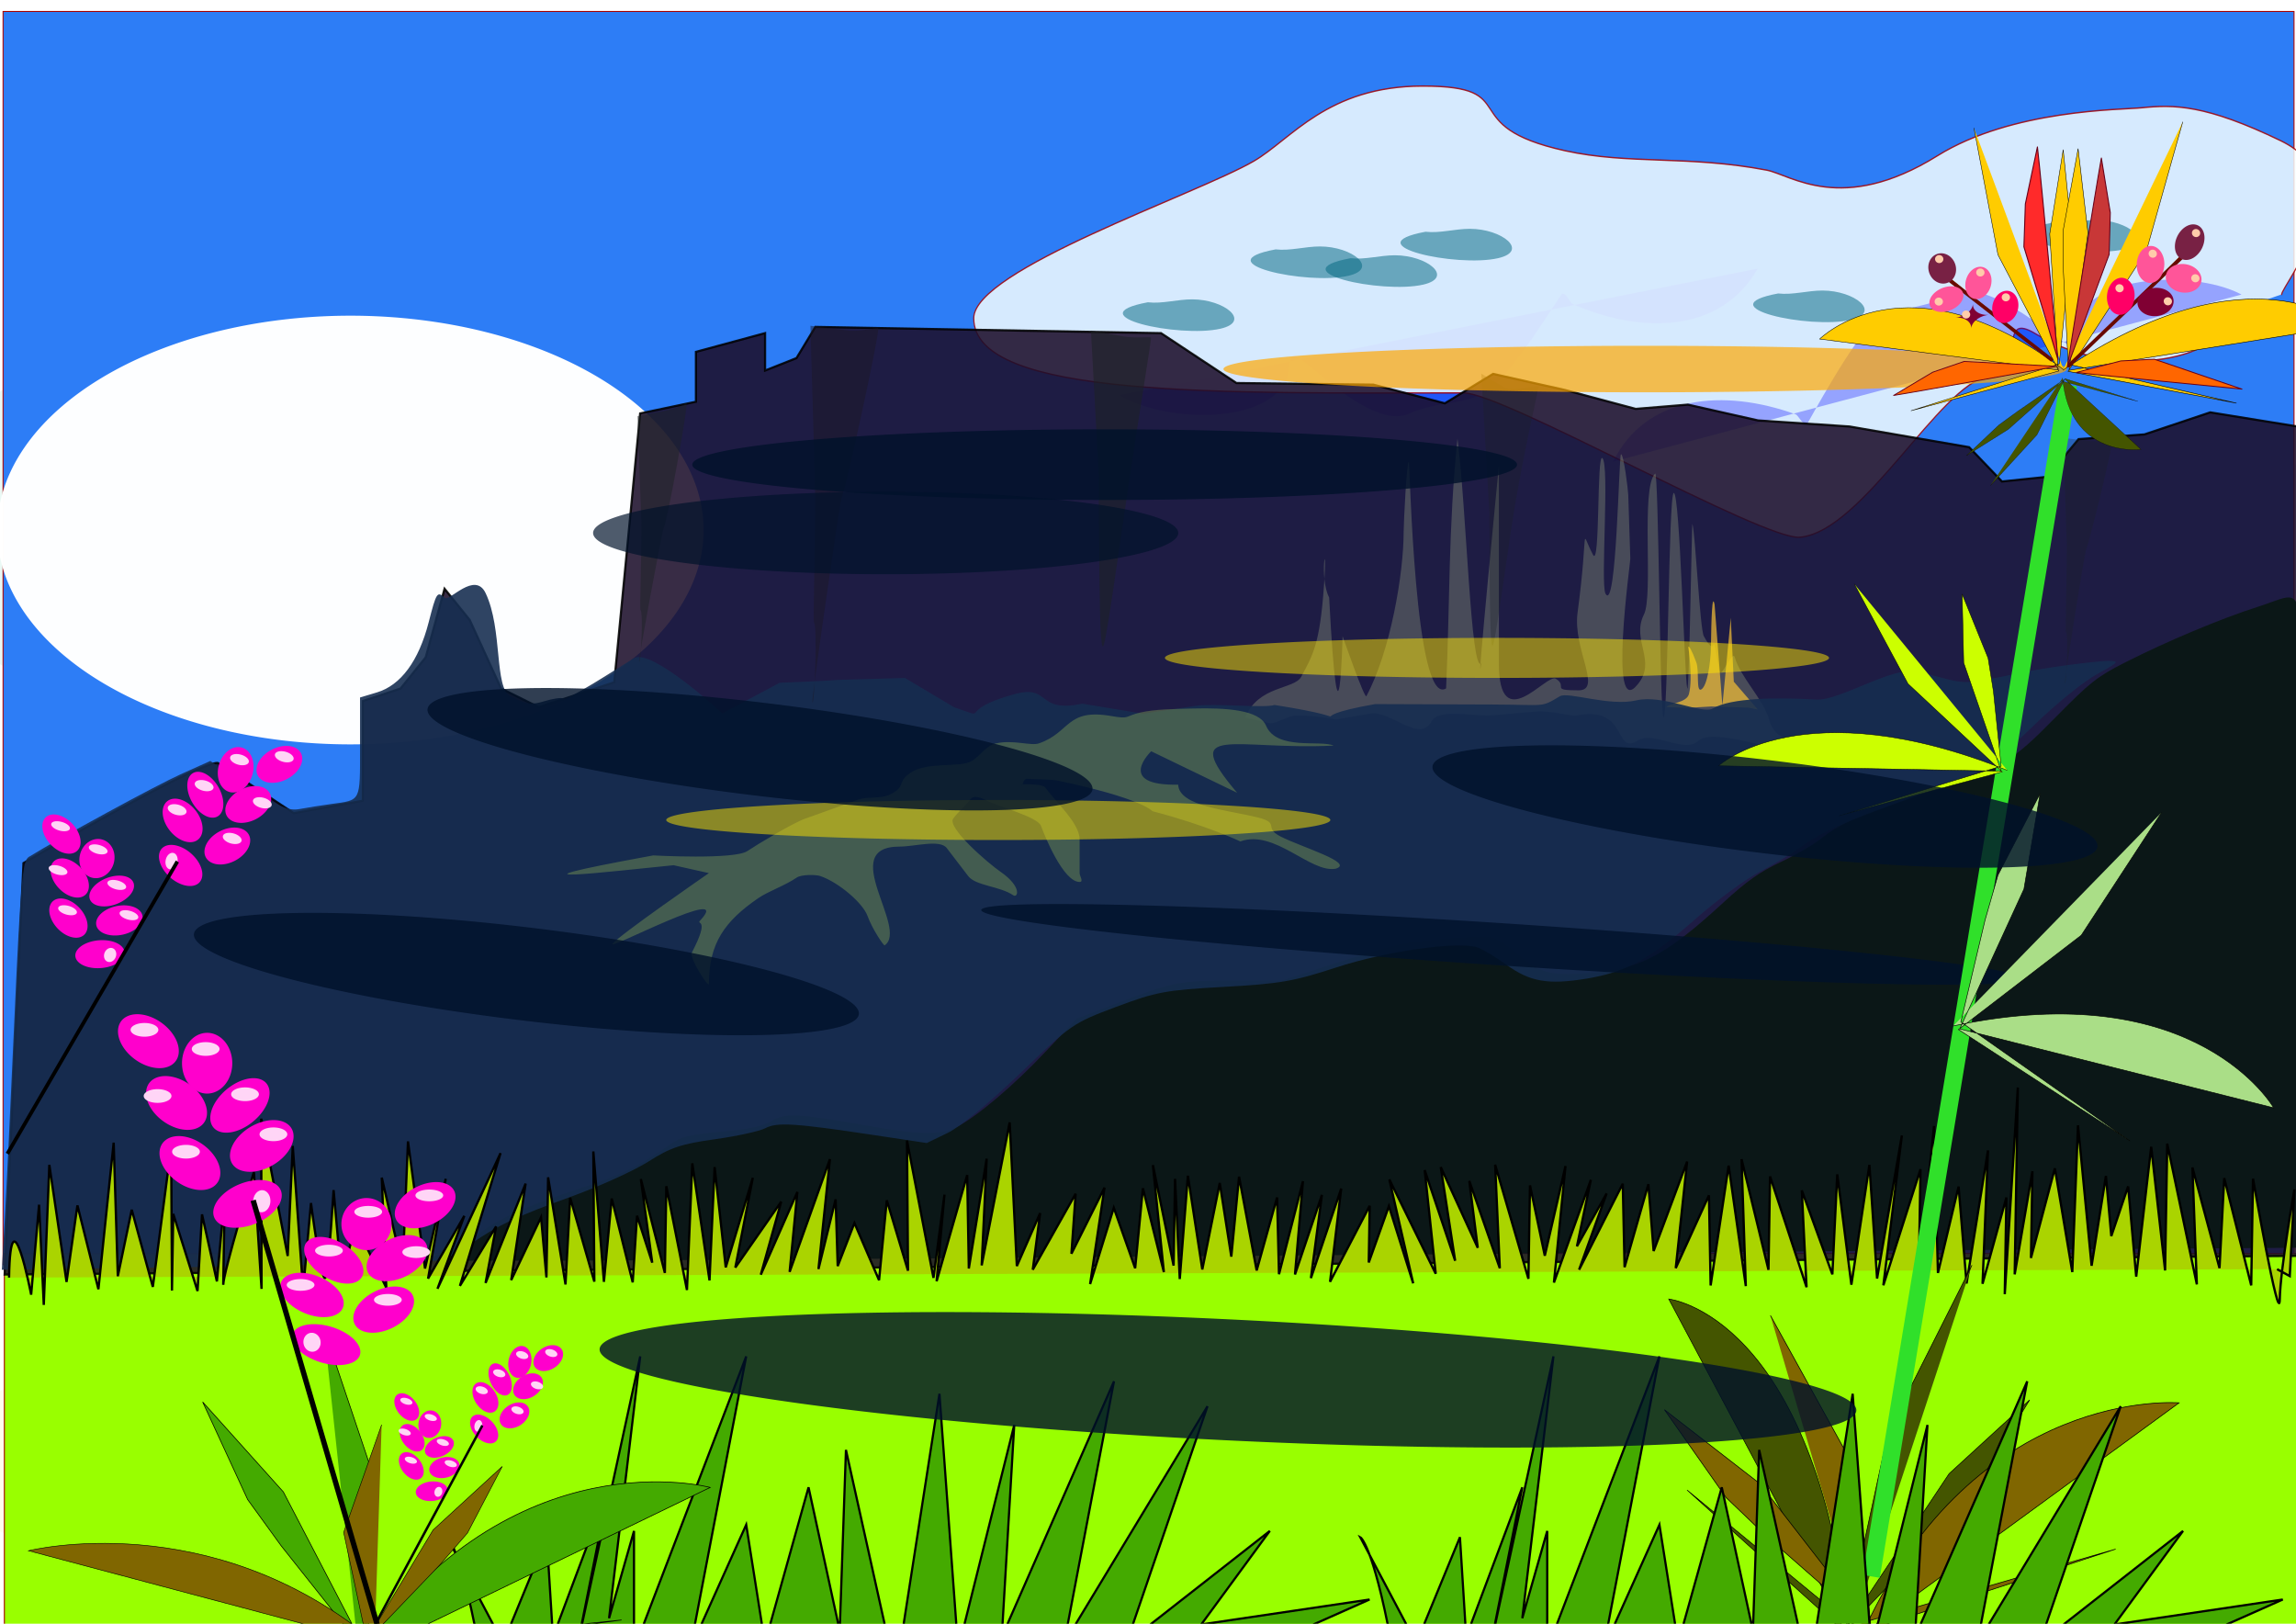 <svg xmlns="http://www.w3.org/2000/svg" xmlns:xlink="http://www.w3.org/1999/xlink" width="297mm" height="210mm" viewBox="0 0 1052.362 744.094"><defs><filter id="k" x="-.313" width="1.626" y="-1.795" height="4.59" color-interpolation-filters="sRGB"><feGaussianBlur stdDeviation="55.556"/></filter><filter id="g" x="-.629" width="2.259" y="-.841" height="2.682" color-interpolation-filters="sRGB"><feGaussianBlur stdDeviation="73.64"/></filter><filter id="e" x="-.194" width="1.387" y="-.728" height="2.456" color-interpolation-filters="sRGB"><feGaussianBlur stdDeviation="25.004"/></filter><filter id="h" x="-1.132" width="3.263" y="-1.848" height="4.697" color-interpolation-filters="sRGB"><feGaussianBlur stdDeviation="16.783"/></filter><filter id="j" x="-.467" width="1.935" y="-2.679" height="6.358" color-interpolation-filters="sRGB"><feGaussianBlur stdDeviation="82.923"/></filter><filter id="i" x="-.598" width="2.196" y="-3.427" height="7.854" color-interpolation-filters="sRGB"><feGaussianBlur stdDeviation="106.068"/></filter><filter id="l" x="-.313" width="1.626" y="-1.794" height="4.589" color-interpolation-filters="sRGB"><feGaussianBlur stdDeviation="55.541"/></filter><filter id="f" x="-.06" width="1.12" y="-.211" height="1.421" color-interpolation-filters="sRGB"><feGaussianBlur stdDeviation="14.373"/></filter><filter id="d" x="-.282" width="1.564" y="-.666" height="2.331" color-interpolation-filters="sRGB"><feGaussianBlur stdDeviation="58.836"/></filter><filter id="o" x="-.617" width="2.234" y="-.785" height="2.571" color-interpolation-filters="sRGB"><feGaussianBlur stdDeviation="10.285"/></filter><filter id="c" x="-.047" width="1.093" y="-.433" height="1.866" color-interpolation-filters="sRGB"><feGaussianBlur stdDeviation="20.628"/></filter><filter id="m" x="-1.009" width="3.017" y="-1.21" height="3.421" color-interpolation-filters="sRGB"><feGaussianBlur stdDeviation="3.602"/></filter><filter id="n" x="-.88" width="2.76" y="-1.056" height="3.112" color-interpolation-filters="sRGB"><feGaussianBlur stdDeviation="3.143"/></filter><radialGradient xlink:href="#a" id="b" cx="527.143" cy="932.362" fx="527.143" fy="932.362" r="579.32" gradientTransform="matrix(1 0 0 .184 0 761.02)" gradientUnits="userSpaceOnUse"/><linearGradient id="a"><stop offset="0" stop-color="#f4f4ed"/><stop offset="1" stop-color="#f4f4ed" stop-opacity="0"/></linearGradient></defs><path d="M1057.143 932.362a530 57.143 0 01-529.815 57.143A530 57.143 0 01-2.857 932.402a530 57.143 0 01529.445-57.183 530 57.143 0 01530.554 57.063" transform="matrix(1.086 0 0 1.694 -29.52 -909.767)" opacity=".43" fill="#fea" filter="url(#c)"/><path d="M935.401 457.382a250.518 106.066 0 01-250.43 106.066 250.518 106.066 0 01-250.605-105.992 250.518 106.066 0 01250.255-106.14 250.518 106.066 0 01250.78 105.918" transform="matrix(.775 0 0 .897 -384.352 -168.35)" opacity=".719" fill="#d7f4ee" filter="url(#d)"/><path d="M1333.342 454.896a250.518 106.066 0 01-250.43 106.066 250.518 106.066 0 01-250.606-105.991 250.518 106.066 0 01250.256-106.14 250.518 106.066 0 01250.78 105.917" transform="matrix(.58 0 0 .627 293.795 -42.697)" opacity=".719" fill="#d7f4ee" filter="url(#d)"/><path fill="#2d7df6" stroke="#a60000" stroke-width=".444" stroke-linecap="square" d="M1.401 5.25h1050.056v574.341H1.401z"/><path fill="#9f0" stroke="#a60000" stroke-width=".469" stroke-linecap="square" d="M2.005 574.425h1054.317v174.317H2.005z"/><path d="M219.163 753.013c-8.571-45.715-14.286-48.572-14.286-48.572l25.715 48.572 20-48.572 2.857 45.714 25.714-68.571-14.286 71.429 28.572-131.429-14.286 120 11.429-40v54.286l51.428-134.286-25.714 134.286 25.714-57.143 8.572 54.286 20-71.429 14.285 65.714 2.858-82.857 22.857 102.857 20-128.571 8.571 117.143 25.714-102.857-5.714 97.142 51.429-117.142-22.857 120 65.714-108.572-37.143 108.572 65.714-51.429-31.428 42.857 77.143-11.428-51.429 22.857z" fill="#4a0" fill-rule="evenodd" stroke="#000"/><path transform="matrix(-.927 -.059 .064 -1.008 1432.673 655.515)" d="M710 486.648c16.068-30.273 54.827-33.153 90-21.429 1.443.481 3.62 5.333 5.714 4.286.409-.204 22.888-39.068 32.857-45.714 11.66-7.773 25.421-6.282 38.572-12.857 18.227-9.114 55.516 24.384 58.571 22.857 3.512-1.756 1.101-7.917 2.857-11.429 10.928-21.856 60.931-21.677 81.429-11.428" opacity=".548" fill="#00f" fill-rule="evenodd" filter="url(#e)"/><path d="M1017.735 456.158c2.577 15.63-45.619 25.255-80.356 7.207-17.01-8.837-3.292 13.02-20.328 15.36-20.499 2.816-53.44 56.34-80.223 58.423-15.618 1.216-126.343-52.42-143.314-52.419-102.542.01-208.565 2.08-208.637-27.106-.043-17.648 94.957-44.988 119.332-57.076 15.934-7.902 31.368-27.234 71.902-27.246 43.883-.014 12.642 14.448 60.616 23.478 27.112 5.103 52.467 1.617 85.904 7.049 10.257 1.666 32.023 16.382 72.713-5.198 31.875-16.906 78.479-16.7 87.113-17.452 13.642-1.187 27.138-1.196 59.123 11.963 36.933 15.194.425 52.705.44 55.8" transform="matrix(1.076 0 0 1.262 -75.412 -431.67)" opacity=".911" fill="#f9ffff" stroke="#a60000" stroke-width=".5" stroke-linecap="square" filter="url(#f)"/><path d="M710 486.648c16.068-30.273 54.827-33.153 90-21.429 1.443.481 3.62 5.333 5.714 4.286.409-.204 22.888-39.068 32.857-45.714 11.66-7.773 25.421-6.282 38.572-12.857 18.227-9.114 55.516 24.384 58.571 22.857 3.512-1.756 1.101-7.917 2.857-11.429 10.928-21.856 60.931-21.677 81.429-11.428" transform="matrix(.929 0 0 1.011 79.807 -280.468)" opacity=".548" fill="#00f" fill-rule="evenodd" filter="url(#e)"/><path d="M272.741 551.327A140.411 105.056 0 01132.38 656.382 140.411 105.056 0 01-8.081 551.4a140.411 105.056 0 01140.264-105.13A140.411 105.056 0 01272.74 551.18" transform="matrix(1.153 0 0 .935 8.035 -272.591)" opacity=".994" fill="#fff" filter="url(#g)"/><path d="M10.766 395.523c89.297-51.428 89.297-45.714 89.297-45.714l34.566 22.857 31.686-5.714v-45.714l17.284-5.714 11.522-14.286 8.642-31.428 11.522 14.285 14.403 31.429 17.283 8.57 34.566-11.428 11.872-123.202 25.576-5.368V161.24l31.686-8.571v17.143l14.402-5.715 8.642-14.285 158.43 2.857 34.567 22.857 62.74.74 32.79 8.571 22.108-13.495 32.994 7.388 32.379 8.651 23.894-1.957 32.18 7.245 41.928 2.778 54.818 9.487 15.06 15.72 20.7-2.128 14.403-17.286 30.203-2.164 30.143-10.101 40.473 6.55 2.88 379.997L2.124 584.092z" opacity=".874" fill="#1c0e2b" fill-rule="evenodd" stroke="#000" stroke-width="1.004"/><path d="M193.85 577.214c.793-.273 5.013-1.487 9.378-2.697 4.981-1.38 10.622-4.426 15.15-8.18 9.057-7.508 21.844-13.354 47.759-21.835 19.046-6.233 26.232-9.746 40.905-19.998 5.262-3.676 7.938-4.343 23.567-5.874 13.543-1.327 18.895-2.473 23.079-4.944 6.367-3.76 11.738-3.486 44.258 2.255 23.872 4.214 32.987 4.35 40.4.607 9.332-4.714 26.65-19.397 41.2-34.932l13.8-14.733 16.907-6.48c27.453-10.52 30.022-11.037 54.945-11.037h22.362l23.91-7.777c13.15-4.278 28.13-8.432 33.288-9.232 13.971-2.166 35.262-3.502 39.404-2.473 2.002.498 7.047 3.784 11.21 7.302 10.074 8.514 14.833 9.89 30.806 8.909 24.701-1.517 36.653-7.602 63.596-32.374 10.816-9.945 16.655-14.075 26.42-18.687 6.894-3.256 15.132-8.024 18.306-10.595 8.88-7.19 20.806-12.496 48.338-21.501 36.103-11.81 38.739-13.331 59.395-34.294 15.832-16.067 18.973-18.547 31.656-24.998 19.11-9.718 44.35-20.3 61.073-25.603 22.097-7.008 19.582-14.748 19.583 60.252 0 35.553.43 102.634.956 149.067l.954 84.424-142.721 1.004c-78.497.552-251.48 1.927-384.409 3.056-233.366 1.981-338.497 2.41-335.476 1.368z" fill="#0b1717"/><path d="M570.779 328.775c5.905-14.668 22.484-12.768 25.616-18.624 5.307-9.921 8.541-14.799 10.436-41.68 1.837-26.05-2.453-3.7 2.372 5.32 4.521 84.727 6.167 17.737 6.167 17.737s10.091 29.024 10.91 27.492c11.04-20.637 17.078-56.123 17.078-75.38 0-3.699 1.402-32.833 2.372-31.925.497.464 2.622 112.766 17.078 103.757 1.767-38.015.972-73.754 5.218-114.4 4.138 31.763 6.091 108.058 10.91 102.872-2.79 20.636 8.065-90.456 8.065-90.456v90.456c0 34.137 21.885 4.474 26.09 7.094 5.825 3.63-2.941 5.321 10.437 5.321 11.045 0-2.673-19.034-.474-35.473 5.394-40.34.918-38.189 7.115-26.604 3.297 6.162 1.634-46.805 4.27-44.341 3.397 3.175-.933 57.674 1.423 62.077 5.103 9.54 6.12-63.85 7.115-63.85 1.265 0 3.245 16.262 3.321 18.622l.949 29.266c.053 1.632-10.165 74.45 3.32 57.643 9.04-10.754-2.93-20.146 2.847-31.926 4.635-8.665-1.56-58.403 5.218-64.738 1.622-1.516 2.131 110.185 3.795 111.74 2.21 2.065 2.274-102.871 4.744-102.871 2.863 0 4.886 84.78 6.167 89.568.91 3.407 2.091-76.427 2.371-75.38 1.388 5.19 3.47 48.169 5.219 51.436 6.73 12.582 2.965-7.313 7.115 15.963.746 4.182 6.062-10.15 7.116-6.208 2.334 8.728 13.273 19.477 15.654 28.379 5.854 21.885 39.9-3.745 33.207 21.283-.793 2.963-56.844-19.586-65.464-11.528-6.682 6.245-20.29-4.798-27.989 0-11.023 6.869-3.927-16.258-27.988-11.53-2.608.513-11.454-2.361-18.463-1.831-9.492.717-18.454 1.832-22.808 1.832-7.988 0-22.125-2.979-25.142 2.66-5.5 10.284-18.802-5.108-27.988-3.547l-15.654 2.66c-8.561-1.481-12.483-1.671-18.027-1.773-4.123-.076-8.786 3.547-12.333 3.547" opacity=".276" fill="#b7c893" fill-rule="evenodd"/><path d="M763.817 324.085c.935-1.824 9.257-1.867 10.315-6.068 1.852-7.355-.299-21.448-.299-21.448.174-1.027 1.574 1.34 3.65 6.948 1.49 4.03-.26 14.124 2.397 12.363 2.598-1.723 4.197-11.888 4.315-19.541.2-13.088.553-24.984 1.677-19.286l3.58 46.282 3.84-40.216 1.384 29.272 10.98 12.753-4.23-.859-17.098-.523-10.016.585z" opacity=".698" fill="#f8c134" fill-rule="evenodd"/><path d="M946.513 486.677c4.62 1.157 9.38-2.02 14.142-2.02 10.324 0 19.053 15.222 9.091 20.203-13.204 6.602-46.34-8.94-23.233-18.183z" transform="matrix(1.435 0 0 .665 -704.862 -217.437)" opacity=".715" fill="#006680" fill-rule="evenodd" filter="url(#h)"/><path d="M504.563 290.28c-.528-6.993-.96-39.739-.96-72.768l-3.572-66.017 14.716 2.645c5.516.992 12.368.038 12.77.596.401.559-5.49 34.915-11.346 75.133-10.42 71.569-10.668 72.854-11.608 60.41z" opacity=".541" fill="#1c2224"/><path d="M2.12 560.056c.705-12.02 2.735-54.13 4.51-93.577 2.78-61.791 3.683-72 6.513-73.74 14.863-9.14 58.557-32.921 69.578-37.869l13.666-6.136 17.41 11.586c14.658 9.755 18.404 11.399 23.708 10.406 3.465-.649 9.937-1.674 14.382-2.28 13.659-1.86 13.132-.822 13.132-25.832v-22.977l7.721-2.314c10.96-3.284 19.166-14.388 23.734-32.12 3.573-13.87 3.917-14.39 7.433-11.208 2.028 1.835 13.766-12.48 18.676-2.181 7.874 16.513 3.877 43.485 11.402 47.324 7.219 3.683 9.62 4.02 15.574 2.193 3.872-1.188 7.704-1.75 8.516-1.248 1.937 1.197 24.377-13.454 32.441-18.42 8.044-4.953 40.57 25.278 40.57 25.278l26.27-14.053s21.766-.818 26.493-1.313l30.942-.877 22.525 13.411c18.102 6.166-.68 1.795 27.718-6.015 16.728-4.6 9.733 8.9 30.993 4.378l27.963 4.606 24.18-3.63c8.112-1.219 31.935 1.159 35.992-.384 47.287 7.432 5.702 6.678 46.119-.399l53.614.186c25.256.088 21.977 1.59 31.097-3.791 3.708-2.188 22.776 4.78 34.965 1.905 12.19-2.875 30.214 6.569 35.116 3.702 8.388-4.906 29.241-5.145 47.477-4.068 10.655.628 35.514-15.713 46.6-12.857 24.88 6.411 17.59 6.425 49.544.104 13.89-2.748 34.042-4.983 37.376-4.967 5.646.027 5.305.445-4.984 6.116-6.075 3.348-18.803 13.643-28.284 22.878-9.482 9.234-19.513 18.246-22.29 20.027-2.779 1.78-18.234 7.942-34.346 13.693-31.041 11.08-41.71 15.867-51.518 23.117-3.333 2.464-11.516 7.353-18.183 10.864-6.667 3.511-19.746 13.106-29.065 21.322-21.13 18.628-31.941 24.573-50.152 27.58-17.676 2.92-25.967 1.483-36.82-6.379-4.636-3.357-10.435-6.868-12.887-7.8-8.423-3.202-41.965 1.48-65.183 9.1-19.272 6.325-25.774 7.447-51.36 8.864-26.813 1.484-31.005 2.263-49.497 9.195-19.747 7.403-20.735 8.087-43.765 30.276-13.84 13.336-27.561 24.639-33.256 27.396l-9.695 4.693-24.322-3.663c-36.082-5.434-44.366-5.96-49.612-3.152-2.561 1.37-12.99 3.656-23.174 5.078-15.432 2.156-20.473 3.838-30.26 10.099-6.46 4.132-22.3 11.35-35.2 16.042-25.833 9.395-33.47 12.973-46.033 21.566-4.638 3.172-10.548 6.554-13.132 7.514-2.584.96-49.14 2.39-103.457 3.177l-98.759 1.43z" opacity=".946" fill="#162d50" fill-opacity=".941"/><path d="M373.126 285.432c-.524-.615.476-28.477.476-61.914l-2.143-74.225 17.25 2.166c5.943.747 13.333-1.595 13.786-1.064 1.025 1.205-14.871 73.815-16.758 77.756-.756 1.579-13.852 92.165-13.387 93.586.882 2.703 2.4-34.397.776-36.305z" opacity=".476" fill="#1c1824"/><path d="M293.574 279.531c-.44-.401.4-18.576.4-40.389l-1.8-48.42 14.492-2.873c4.942-.98 7.602-3.184 7.982-2.837.861.786-8.894 54.582-10.478 57.152-.636 1.03-11.638 60.124-11.248 61.051.741 1.763 2.016-22.439.652-23.684z" opacity=".476" fill="#1c2224"/><path d="M683.354 291.323c-.414-5.487-.753-31.181-.753-57.1l-3.652-62.973 9.97 6.039c4.044 2.449 15.953-.752 16.268-.314.314.438-8.146 35.388-12.735 66.946-8.167 56.158-8.36 57.166-9.098 47.402zM946.952 289.531c-.38-.401.345-18.576.345-40.389l-1.552-48.42 12.493 1.413c4.304.487 9.656-1.041 9.984-.694.743.786-10.77 48.153-12.136 50.723-.548 1.03-10.032 60.124-9.696 61.051.64 1.763 1.738-22.439.562-23.684z" opacity=".276" fill="#1c2224"/><path d="M509.574 328.173c-21.036-3.7-18.818 7.485-33.393 12.497-3.695 1.272-11.792-1.8-19.642 0-5.462 1.253-7.732 7.05-12.768 8.783-5.826 2.003-19.445-.137-26.518 4.729-6.55 4.505-1.515 6.324-9.821 10.133-3.899 1.788-9.85.686-13.75 2.027-8.56 2.944-16.226 5.918-24.554 8.782-5.594 1.924-22.82 12.32-26.517 14.862-5.961 4.1-43.214 2.027-43.214 2.027-79.3 14.511-19.026 7.284 9.325 4.49l16.21 3.617s-41.416 28.602-44.196 32.427c-2.357 3.243 55.982-27.698 40.268-10.81-2.322 2.496 4.91-2.026-3.929 14.863-1.22 2.33 7.857 16.664 7.857 14.187 0-18.479 7.23-28.618 22.59-39.183 4.503-3.098 12.363-5.802 17.678-9.457 2.034-1.4 8.626-1.425 10.803-.676 8.518 2.93 19.481 12.39 21.607 18.24 2.233 6.142 7.462 13.784 7.857 13.511 11.201-7.704-22.098-45.262 6.875-45.262 6.99 0 18.461-3.436 21.607.675l9.822 12.836c3.443 4.5 14.548 4.602 20.625 8.782 2.128 1.464 4.258-3.826-5.893-10.809-5.548-3.816-24.603-20.199-21.607-24.32 2.222-3.057 5.747-5.88 7.857-8.782 1.565-2.154 5.057-.769 7.857.675 5.381 2.776 23.042 7.327 24.553 11.485 1.732 4.763 10.23 25.671 17.679 25.671 1.964 0 0-2.702 0-4.053v-15.538c0-7.288-10.847-16.95-15.714-23.645-1.637-2.252-14.464-1.35-10.804-1.35 1.021 0-.032-1.33 1.965-2.703.086-.06 12.523.465 13.75.675 39.55 8.259 44.196 14.187 44.196 14.187 25.021 6.511 40.267 13.85 40.267 13.85 15.72-5.717 32.155 14.617 43.705 12.497 8.89-2.655-15.416-9.76-25.28-14.762-8.049-4.08.083-6.083-10.352-8.7-13.93-3.495-36.117-5.039-36.555-15.045-29.106.588-12.365-15.309-12.365-15.309l39.374 19.025c-27.04-31.989-1.204-19.418 44.196-21.618-5.838-2.706-26.042 2.359-30.937-9.12-3.137-7.356-18.46-8.24-33.398-7.876-8.761.213-17.559.306-24.057 1.796-7.503 1.72-4.699 3.16-13.259 1.689z" opacity=".408" fill="#84a654" fill-rule="evenodd"/><path transform="matrix(.715 0 0 .247 468.568 275.151)" d="M517.143 106.648A212.857 37.143 0 01304.36 143.79a212.857 37.143 0 01-212.931-37.117 212.857 37.143 0 01212.634-37.169 212.857 37.143 0 01213.08 37.091" opacity=".707" fill="#ffe500" filter="url(#i)"/><path transform="matrix(.908 0 0 .287 477.75 138.512)" d="M517.143 106.648A212.857 37.143 0 01304.36 143.79a212.857 37.143 0 01-212.931-37.117 212.857 37.143 0 01212.634-37.169 212.857 37.143 0 01213.08 37.091" opacity=".831" fill="#ffa700" filter="url(#j)"/><path transform="matrix(1.435 0 0 .665 -832.142 -185.112)" d="M946.513 486.677c4.62 1.157 9.38-2.02 14.142-2.02 10.324 0 19.053 15.222 9.091 20.203-13.204 6.602-46.34-8.94-23.233-18.183z" opacity=".715" fill="#006680" fill-rule="evenodd" filter="url(#h)"/><path d="M946.513 486.677c4.62 1.157 9.38-2.02 14.142-2.02 10.324 0 19.053 15.222 9.091 20.203-13.204 6.602-46.34-8.94-23.233-18.183z" transform="matrix(1.435 0 0 .665 -773.553 -209.356)" opacity=".715" fill="#006680" fill-rule="evenodd" filter="url(#h)"/><path transform="matrix(1.435 0 0 .665 -417.979 -221.478)" d="M946.513 486.677c4.62 1.157 9.38-2.02 14.142-2.02 10.324 0 19.053 15.222 9.091 20.203-13.204 6.602-46.34-8.94-23.233-18.183z" opacity=".715" fill="#006680" fill-rule="evenodd" filter="url(#h)"/><path transform="matrix(1.435 0 0 .665 -739.207 -205.315)" d="M946.513 486.677c4.62 1.157 9.38-2.02 14.142-2.02 10.324 0 19.053 15.222 9.091 20.203-13.204 6.602-46.34-8.94-23.233-18.183z" opacity=".715" fill="#006680" fill-rule="evenodd" filter="url(#h)"/><path d="M946.513 486.677c4.62 1.157 9.38-2.02 14.142-2.02 10.324 0 19.053 15.222 9.091 20.203-13.204 6.602-46.34-8.94-23.233-18.183z" transform="matrix(1.435 0 0 .665 -543.238 -189.153)" opacity=".715" fill="#006680" fill-rule="evenodd" filter="url(#h)"/><path d="M517.143 106.648A212.857 37.143 0 01304.36 143.79a212.857 37.143 0 01-212.931-37.117 212.857 37.143 0 01212.634-37.169 212.857 37.143 0 01213.08 37.091" transform="matrix(.888 0 0 .436 236.113 166.436)" opacity=".901" fill="#00112b" filter="url(#k)"/><path transform="matrix(.63 0 0 .509 214.248 189.968)" d="M517.143 106.648A212.857 37.143 0 01304.36 143.79a212.857 37.143 0 01-212.931-37.117 212.857 37.143 0 01212.634-37.169 212.857 37.143 0 01213.08 37.091" opacity=".831" fill="#00112b" filter="url(#l)"/><path transform="matrix(1.122 .074 -.017 .26 348.988 382.53)" d="M517.143 106.648A212.857 37.143 0 01304.36 143.79a212.857 37.143 0 01-212.931-37.117 212.857 37.143 0 01212.634-37.169 212.857 37.143 0 01213.08 37.091" opacity=".901" fill="#00112b" filter="url(#k)"/><path d="M4.147 585.474c.696-41.281 10.13 7.833 10.13 7.833l3.628-41.227 2.158 45.922 2.549-64.189 7.89 53.674 4.991-35.084 9.615 38.411 6.997-67.165 1.9 61.211 6.378-30.471 9.667 35.354 8.411-64.08.357 65.77.593-35.165 11.132 35.38 2.06-35.138 6.811 30.713 3.602-39.698-.696 41.281c.103-6.116 14.068-51.742 14.068-51.742l3.494 53.594-.15-78.003 12.133 62.929 2.317-50.428 4.754 65.852 3.602-39.699s5.192 39.86 6.76 33.771c1.57-6.088 3.602-39.698 3.602-39.698l3.7 41.362 6.302-25.884 14.166 29.319-2.08-50.51 9.564 41.47 2.445-58.072 7.814 58.26 9.49-41.12-8.102 45.735 16.613-28.754-12.293 33.421 28.905-62.175-18.62 60.835 16.587-27.225-4.836 25.91 18.362-45.544-6.61 44.231 13.68-28.807 2.467 27.574.774-45.868 7.969 49.088 2.136-39.726 11.08 38.439-.46-59.656 4.857 59.737 3.577-38.17L290 587.664l1.982-30.552 6.967 21.54-5.218-38.332 11.003 43.026.671-39.752 9.46 47.585 2.446-58.073 7.89 53.675 2.344-51.957 5.088 45.975 12.422-41.066-8.025 41.147 21.035-30.202-9.361 33.475 16.767-37.927-3.55 36.64 18.465-51.66-5.249 50.374 7.87-31.973.95 30.605 7.664-19.741 11.286 26.207 3.55-36.64 9.719 32.295-.46-59.655 12.133 62.929 5.042-38.143-3.602 39.698 14.017-48.683.743 42.837 8.18-50.32-2.292 48.898 12.835-65.529 3.288 65.825 10.672-24.274-3.37 25.938 19.647-34.816-1.93 27.494 15.173-30.31-6.611 44.232 10.853-34.977 9.795 27.71 3.55-36.642 9.615 38.412-5.037-49.033 9.486 46.056.67-39.752 2.158 45.922 3.73-47.344 6.607 42.945 7.999-39.618 5.295 33.745 3.55-36.641 8.072 42.972 9.361-33.476.873 35.193 10.982-42.622-3.654 42.757 12.344-36.48-5.042 38.143 13.888-41.04-5.12 42.73 18.182-34.842-.439 25.992 9.233-25.83 11.132 35.38-10.926-47.612 21.263 43.214-5.063-47.505 13.96 41.55-6.606-42.944 16.969 37.017-3.881-30.66 13.985 40.022-2.131-47.45 15.245 52.279.722-42.81 6.787 32.242 9.49-41.12-5.3 53.432 16.922-47.1-6.378 30.47 13.603-24.22-12.611 34.944 20.017-39.397.82 38.25 10.905-38.035 2.416 30.633 15.353-41.012-5.223 48.845 15.224-33.367.77 41.308 8.256-54.907 7.866 55.203-1.951-58.154 12.34 50.697.722-42.81 16.736 50.778-2.183-44.393 14.012 38.493 2.24-45.842 6.476 50.59 8.257-54.907 3.52 52.064 11.369-65.556-8.49 68.668 17.026-53.217-.826 48.926 7.024-68.694 1.796 67.327 9.465-39.591 3.649 44.42 9.825-60.996-2.497 61.13 10.93-39.564-.748 44.34 5.996-94.714-1.444 85.62 8.128-47.262-.67 39.752 10.955-41.093 7.994 47.559 2.601-67.246 6.245 64.35 6.559-41.174 2.467 27.575 7.715-22.8 3.7 41.362 6.87-59.52 6.373 56.704.98-58.1 13.574 64.485-2.029-53.566 12.417 46.11 2.162-41.254 12.366 49.168.825-48.926s12.03 69.044 12.263 55.284c.232-13.76 6.714-50.348 6.714-50.348l-2.137 39.726-5.811-3.166" fill="#aad400" fill-rule="evenodd" stroke="#000" stroke-width="1.048"/><path d="M517.143 106.648A212.857 37.143 0 01304.36 143.79a212.857 37.143 0 01-212.931-37.117 212.857 37.143 0 01212.634-37.169 212.857 37.143 0 01213.08 37.091" transform="matrix(.715 0 0 .247 239.997 349.437)" opacity=".707" fill="#ffe500" filter="url(#i)"/><path d="M847.787 749.921c-16.04-147.564-82.929-154.62-82.929-154.62l80.722 151.76 47.8-71.732 36.885-33.783-27.16 44.42-16.563 18.835-38.27 39.853-75.015-61.812 72.242 65.097 20.017-92.002 38.323-76.148" fill="#450" fill-rule="evenodd" stroke="#000" stroke-width=".298"/><path d="M857.643 722.403l90.344-545.95" fill="#112b00" fill-rule="evenodd" stroke="#30e02a" stroke-width="8"/><path d="M945.38 173.21c3.201 36.939 35.926 32.751 35.926 32.751l-34.93-32.205-25.83 22.961-19.247 12.108 14.794-13.999 8.76-6.39 20.12-13.812 34.985 9.324-33.513-10.428-12.792 25.732-21.304 23.257" fill="#450" fill-rule="evenodd" stroke="#000" stroke-width=".105"/><path d="M945.801 169.377c-71.573-54.21-111.769-14.018-111.769-14.018l109.328 14.195-3.873-62.326 6.171-38.654 3.755 37.016-1.215 18.961-4.363 42.206-67.965 21.485 67.817-18.252-27.93-53.221-11.016-58.127" fill="#fc0" fill-rule="evenodd" stroke="#000" stroke-width=".214"/><path d="M1406.88 635.375l81.317-194.112-4.395 2.11" fill="#803300" fill-rule="evenodd" stroke="#680a00" stroke-width="4.987" stroke-linecap="round" transform="matrix(-.284 .162 .143 .272 1248.957 -235.9)"/><path d="M900.798 130.292a5.848 7.53 16.852 005.666 6.74 5.848 7.53 16.852 006.33-8.006 5.848 7.53 16.852 00-5.662-6.746 5.848 7.53 16.852 00-6.334 8.001" fill="#f59"/><path d="M884.735 126.134a7.022 6.27 70.42 008.718 3.082 7.022 6.27 70.42 002.21-9.317 7.022 6.27 70.42 00-8.716-3.09 7.022 6.27 70.42 00-2.216 9.316" fill="#782144"/><path d="M891.054 131.723a8.137 5.412-22.455 018.796 2.93 8.137 5.412-22.455 01-6.647 7.794 8.137 5.412-22.455 01-8.8-2.924 8.137 5.412-22.455 016.64-7.797" fill="#f59"/><path d="M913.114 141.575a5.899 7.464 14.135 006.093 6.383 5.899 7.464 14.135 005.914-8.253 5.899 7.464 14.135 00-6.09-6.39 5.899 7.464 14.135 00-5.917 8.25" fill="#f06"/><path d="M904.297 139.265a7.953 5.537-13.338 007.427 5.012 7.953 5.537-13.338 00-8.234 6.297 7.953 5.537-13.338 00-7.432-5.008 7.953 5.537-13.338 008.229-6.3" fill="#800033"/><path transform="rotate(-174.73 814.074 -61.4) scale(.444 -.513)" d="M1632.857 455.934a4.286 3.571 0 01-4.284 3.571 4.286 3.571 0 01-4.287-3.569 4.286 3.571 0 014.28-3.574 4.286 3.571 0 014.291 3.567" fill="#fca" filter="url(#m)"/><path transform="rotate(-174.73 814.074 -61.4) scale(.444 -.513)" d="M1600 503.077a4.286 3.571 0 01-4.284 3.57 4.286 3.571 0 01-4.287-3.568 4.286 3.571 0 014.28-3.574 4.286 3.571 0 014.29 3.567M1629.286 493.79a4.286 3.571 0 01-4.285 3.572 4.286 3.571 0 01-4.287-3.569 4.286 3.571 0 014.281-3.574 4.286 3.571 0 014.29 3.567M1560.714 484.505a4.286 3.571 0 01-4.284 3.572 4.286 3.571 0 01-4.287-3.57 4.286 3.571 0 014.281-3.573 4.286 3.571 0 014.29 3.566M1589.286 464.505a4.286 3.571 0 01-4.285 3.572 4.286 3.571 0 01-4.287-3.57 4.286 3.571 0 014.281-3.573 4.286 3.571 0 014.29 3.566" fill="#fca" filter="url(#n)"/><path d="M943.236 164.705l-15.577-51.593.66-19.653 5.521-26.11c2.082 18.585 8.526 88.658 9.396 97.356z" fill="#ff2a2a" stroke="#680018" stroke-width=".477" stroke-linecap="round" stroke-linejoin="round"/><path d="M942.613 167.894l-42.365-2.262-14.406 4.937-17.918 10.644c14.334-2.289 68.008-12.156 74.69-13.319z" fill="#f60" stroke="#680018" stroke-width=".402" stroke-linecap="round" stroke-linejoin="round"/><g><path d="M1324.424 592.457C1208.027 415.797 1081.46 444.94 1081.46 444.94l237.237 145.172 45.158-117.48 47.573-63.5-23.5 71.36-19.2 33.13-46.523 71.928-173.739-35.175 170.6 40.888-17.637-127.206 25.211-117.653" fill="#fc0" fill-rule="evenodd" stroke="#000" stroke-width=".483" transform="matrix(-.398 -.196 -.227 .461 1607.11 156.137)"/><path d="M1406.88 635.375l81.317-194.112-4.395 2.11" fill="#803300" fill-rule="evenodd" stroke="#680a00" stroke-width="4.987" stroke-linecap="round" transform="matrix(.293 .144 -.166 .337 641.605 -249.258)"/><path d="M992.017 121.012a6.325 8.486 2.541 01-6.359 8.663 6.325 8.486 2.541 01-6.301-8.292 6.325 8.486 2.541 016.354-8.668 6.325 8.486 2.541 016.306 8.286" fill="#f59"/><path d="M1009.27 113.748a6.279 8.548 26.205 01-9.406 4.897A6.279 8.548 26.205 01998 108.208a6.279 8.548 26.205 019.405-4.905 6.279 8.548 26.205 011.87 10.434" fill="#782144"/><path d="M1002.28 121.178a8.234 6.518 9.583 00-9.483 4.733 8.234 6.518 9.583 006.648 7.998 8.234 6.518 9.583 009.487-4.727 8.234 6.518 9.583 00-6.641-8.002" fill="#f59"/><path d="M978.369 135.945a6.315 8.498 5.316 01-6.793 8.314 6.315 8.498 5.316 01-5.846-8.64 6.315 8.498 5.316 016.788-8.321 6.315 8.498 5.316 015.852 8.635" fill="#f06"/><path d="M987.841 131.925a8.296 6.47-6.162 00-8.137 6.932 8.296 6.47-6.162 008.41 6.024 8.296 6.47-6.162 008.142-6.928 8.296 6.47-6.162 00-8.403-6.029" fill="#800033"/><path d="M1265 427.362a4.286 3.571 0 01-4.284 3.572 4.286 3.571 0 01-4.287-3.57 4.286 3.571 0 014.28-3.573 4.286 3.571 0 014.29 3.566M1295.714 460.934a4.286 3.571 0 01-4.284 3.571 4.286 3.571 0 01-4.287-3.569 4.286 3.571 0 014.281-3.574 4.286 3.571 0 014.29 3.567M1245 463.79a4.286 3.571 0 01-4.284 3.572 4.286 3.571 0 01-4.287-3.569 4.286 3.571 0 014.28-3.574 4.286 3.571 0 014.29 3.567M1260 493.077a4.286 3.571 0 01-4.284 3.57 4.286 3.571 0 01-4.287-3.568 4.286 3.571 0 014.28-3.574 4.286 3.571 0 014.29 3.567M1310.714 501.648a4.286 3.571 0 01-4.284 3.571 4.286 3.571 0 01-4.287-3.569 4.286 3.571 0 014.281-3.573 4.286 3.571 0 014.29 3.566" fill="#fca" filter="url(#n)" transform="matrix(-.398 -.196 -.227 .461 1605.324 156.893)"/><path d="M1318.87 585.418l12.64-106.72 17.996-33.849 33.195-40.175c-11.61 34.801-58.188 164.564-63.83 180.744z" fill="#c83737" stroke="#680018" stroke-linecap="round" stroke-linejoin="round" transform="matrix(-.398 -.196 -.227 .461 1605.324 156.893)"/><path d="M1146.899 534.102l94.938 10.632 30.24 14.56 36.005 26.749c-31.029-9.456-146.756-47.348-161.184-51.94z" fill="#f60" stroke="#680018" stroke-width=".843" stroke-linecap="round" stroke-linejoin="round" transform="matrix(-.398 -.196 -.227 .461 1605.324 156.893)"/></g><path d="M920.037 353.037c-93.968-37.597-132.357-2.09-132.357-2.09l129.564 2.43-17.178-49.642-.721-31.489 11.887 29.364 2.454 15.299 3.54 34.188-74.374 22.784 74.86-20.18-43.198-40.376-24.601-45.692" fill="#cf0" fill-rule="evenodd" stroke="#000" stroke-width=".208"/><path d="M895.225 470.173c111.866-23.814 146.89 37.505 146.89 37.505l-143.871-36.175 29.428-64.091 7.409-43.763-19.318 37.384-5.927 20.619-11.093 46.672 77.51 54.537-78.595-51.05 56.273-43.201 36.813-56.306" fill="#aade87" fill-rule="evenodd" stroke="#000" stroke-width=".264"/><path d="M854.152 747.619c51.557-112.611 144.604-104.74 144.604-104.74L857.749 745.817l-51.101-65.887-43.758-33.912 28.301 40.31 18.915 18.106 44.437 38.953L969.7 709.908l-112.017 36.614-8.978-76.227-37.234-67.453" fill="#806600" fill-rule="evenodd" stroke="#000" stroke-width=".314"/><path d="M164.472 758.784c70.9-101.55 161.03-77.135 161.03-77.135l-157.168 76.007-38.469-73.977-36.974-41.203 20.62 44.729 15.365 21.2 36.739 46.286 119.293-12.304-116.765 15.951 4.825-76.603-24.545-73.032" fill="#4a0" fill-rule="evenodd" stroke="#000" stroke-width=".314"/><path d="M171.728 752.395C96.47 689.618 13.074 710.657 13.074 710.657l154.907 41.21 30.512-50.73 31.718-29.117-15.95 30.527-12.854 14.78-31.088 32.442-113.948-1.465 111.845 4.001-10.694-50.053 17.403-49.337" fill="#806600" fill-rule="evenodd" stroke="#000" stroke-width=".249"/><g><path d="M89.864 499.524a15.496 10.35 35.537 011.79 16.742 15.496 10.35 35.537 01-19.672-4.865 15.496 10.35 35.537 01-1.805-16.745 15.496 10.35 35.537 0119.672 4.853M118.278 511.857a15.796 9.543-39.766 01-19.06 6.044 15.796 9.543-39.766 012.439-16.586 15.796 9.543-39.766 0119.06-6.055 15.796 9.543-39.766 01-2.424 16.581M128.08 531.857a15.816 10.14-30.393 01-20.211 3.077 15.816 10.14-30.393 014.02-16.476 15.816 10.14-30.393 0120.214-3.088 15.816 10.14-30.393 01-4.006 16.474" fill="#f0c"/><path d="M106.465 487.234a11.52 13.92 0 01-11.517 13.92 11.52 13.92 0 01-11.524-13.91 11.52 13.92 0 0111.508-13.931 11.52 13.92 0 0111.533 13.901" fill="#f0c"/><path transform="matrix(.318 0 0 .2 165.138 463.107)" d="M-202.857 88.076a20 15.714 0 01-19.993 15.715 20 15.714 0 01-20.007-15.704 20 15.714 0 0119.979-15.725 20 15.714 0 0120.02 15.693" fill="#ffd5f6" filter="url(#o)"/><path d="M-202.857 88.076a20 15.714 0 01-19.993 15.715 20 15.714 0 01-20.007-15.704 20 15.714 0 0119.979-15.725 20 15.714 0 0120.02 15.693" transform="matrix(.318 0 0 .2 143.099 484.65)" fill="#ffd5f6" filter="url(#o)"/><path transform="matrix(.318 0 0 .2 183.17 483.852)" d="M-202.857 88.076a20 15.714 0 01-19.993 15.715 20 15.714 0 01-20.007-15.704 20 15.714 0 0119.979-15.725 20 15.714 0 0120.02 15.693" fill="#ffd5f6" filter="url(#o)"/><path d="M96.04 527.111a15.486 10.356 35.873 011.67 16.751 15.486 10.356 35.873 01-19.638-4.978 15.486 10.356 35.873 01-1.684-16.755 15.486 10.356 35.873 0119.637 4.967" fill="#f0c"/><path transform="matrix(.318 0 0 .2 156.122 510.182)" d="M-202.857 88.076a20 15.714 0 01-19.993 15.715 20 15.714 0 01-20.007-15.704 20 15.714 0 0119.979-15.725 20 15.714 0 0120.02 15.693" fill="#ffd5f6" filter="url(#o)"/><path transform="matrix(.318 0 0 .2 196.193 502.203)" d="M-202.857 88.076a20 15.714 0 01-19.993 15.715 20 15.714 0 01-20.007-15.704 20 15.714 0 0119.979-15.725 20 15.714 0 0120.02 15.693" fill="#ffd5f6" filter="url(#o)"/><path d="M77.006 471.26a15.486 10.356 35.873 011.67 16.75 15.486 10.356 35.873 01-19.638-4.978 15.486 10.356 35.873 01-1.684-16.754 15.486 10.356 35.873 0119.637 4.967" fill="#f0c"/><path d="M-202.857 88.076a20 15.714 0 01-19.993 15.715 20 15.714 0 01-20.007-15.704 20 15.714 0 0119.979-15.725 20 15.714 0 0120.02 15.693" transform="matrix(.318 0 0 .2 137.088 454.33)" fill="#ffd5f6" filter="url(#o)"/><g><path d="M120.512 559.067a16.47 9.737-22.09 01-21.077.74 16.47 9.737-22.09 016.936-15.456 16.47 9.737-22.09 0121.083-.751 16.47 9.737-22.09 01-6.922 15.455" fill="#f0c"/><path transform="matrix(-.011 .253 -.251 -.007 139.645 607.485)" d="M-202.857 88.076a20 15.714 0 01-19.993 15.715 20 15.714 0 01-20.007-15.704 20 15.714 0 0119.979-15.725 20 15.714 0 0120.02 15.693" fill="#ffd5f6" filter="url(#o)"/></g><g><path d="M173.057 571.489a9.229 14.867 63.794 00-1.787 14.347 9.229 14.867 63.794 0019.64-4.17 9.229 14.867 63.794 001.801-14.349 9.229 14.867 63.794 00-19.639 4.159" fill="#f0c"/><path d="M144.692 582.058a8.608 14.981-58.78 0019.027 5.179 8.608 14.981-58.78 00-2.434-14.213 8.608 14.981-58.78 00-19.029-5.19 8.608 14.981-58.78 002.421 14.21M134.906 599.197a8.956 15.32-67.304 0020.177 2.637 8.956 15.32-67.304 00-4.013-14.12 8.956 15.32-67.304 00-20.18-2.646 8.956 15.32-67.304 003.999 14.118M156.485 560.956a11.501 11.93 0 0011.497 11.93 11.501 11.93 0 0011.505-11.922 11.501 11.93 0 00-11.489-11.938 11.501 11.93 0 00-11.513 11.913" fill="#f0c"/><path d="M-202.857 88.076a20 15.714 0 01-19.993 15.715 20 15.714 0 01-20.007-15.704 20 15.714 0 0119.979-15.725 20 15.714 0 0120.02 15.693" transform="matrix(-.318 0 0 .171 97.91 540.28)" fill="#ffd5f6" filter="url(#o)"/><path transform="matrix(-.318 0 0 .171 119.913 558.742)" d="M-202.857 88.076a20 15.714 0 01-19.993 15.715 20 15.714 0 01-20.007-15.704 20 15.714 0 0119.979-15.725 20 15.714 0 0120.02 15.693" fill="#ffd5f6" filter="url(#o)"/><path d="M-202.857 88.076a20 15.714 0 01-19.993 15.715 20 15.714 0 01-20.007-15.704 20 15.714 0 0119.979-15.725 20 15.714 0 0120.02 15.693" transform="matrix(-.318 0 0 .171 79.91 558.058)" fill="#ffd5f6" filter="url(#o)"/><path d="M166.892 595.13a9.241 14.847 63.547 00-1.666 14.355 9.241 14.847 63.547 0019.604-4.266 9.241 14.847 63.547 001.68-14.358 9.241 14.847 63.547 00-19.603 4.256" fill="#f0c"/><path d="M-202.857 88.076a20 15.714 0 01-19.993 15.715 20 15.714 0 01-20.007-15.704 20 15.714 0 0119.979-15.725 20 15.714 0 0120.02 15.693" transform="matrix(-.318 0 0 .171 106.912 580.622)" fill="#ffd5f6" filter="url(#o)"/><path d="M-202.857 88.076a20 15.714 0 01-19.993 15.715 20 15.714 0 01-20.007-15.704 20 15.714 0 0119.979-15.725 20 15.714 0 0120.02 15.693" transform="matrix(-.318 0 0 .171 66.908 573.785)" fill="#ffd5f6" filter="url(#o)"/><path d="M185.894 547.267a9.241 14.847 63.547 00-1.667 14.355 9.241 14.847 63.547 0019.605-4.267 9.241 14.847 63.547 001.68-14.358 9.241 14.847 63.547 00-19.603 4.257" fill="#f0c"/><path transform="matrix(-.318 0 0 .171 125.913 532.759)" d="M-202.857 88.076a20 15.714 0 01-19.993 15.715 20 15.714 0 01-20.007-15.704 20 15.714 0 0119.979-15.725 20 15.714 0 0120.02 15.693" fill="#ffd5f6" filter="url(#o)"/><g><path d="M142.461 622.515a8.486 16.17-73.131 0021.042.635 8.486 16.17-73.131 00-6.925-13.246 8.486 16.17-73.131 00-21.046-.644 8.486 16.17-73.131 006.91 13.245" fill="#f0c"/><path d="M-202.857 88.076a20 15.714 0 01-19.993 15.715 20 15.714 0 01-20.007-15.704 20 15.714 0 0119.979-15.725 20 15.714 0 0120.02 15.693" transform="matrix(.011 .217 .251 -.006 123.361 664.008)" fill="#ffd5f6" filter="url(#o)"/></g></g><path d="M173.72 747.38l-57.685-197.306" fill="#540" fill-rule="evenodd" stroke="#000" stroke-width="2.444"/></g><g><path d="M108.973 362.695a7.58 11.137 62.983 00-4.53 11.93 7.58 11.137 62.983 0014.14.019 7.58 11.137 62.983 004.54-11.932 7.58 11.137 62.983 00-14.137-.026M87.495 366.555a6.95 11.416-29.509 0011.558 7.892 6.95 11.416-29.509 001.668-12.587 6.95 11.416-29.509 00-11.558-7.9 6.95 11.416-29.509 00-1.675 12.58M76.952 379.414a7.49 11.273-38.561 0012.92 5.93 7.49 11.273-38.561 00.587-12.795 7.49 11.273-38.561 00-12.92-5.938 7.49 11.273-38.561 00-.595 12.79" fill="#f0c"/><path d="M100.303 350.676a10.562 7.993-74.798 004.941 12.287 10.562 7.993-74.798 0010.484-8.088 10.562 7.993-74.798 00-4.934-12.293 10.562 7.993-74.798 00-10.487 8.08" fill="#f0c"/><path d="M-202.857 88.076a20 15.714 0 01-19.993 15.715 20 15.714 0 01-20.007-15.704 20 15.714 0 0119.979-15.725 20 15.714 0 0120.02 15.693" transform="matrix(-.213 -.058 -.04 .146 65.817 322.337)" fill="#ffd5f6" filter="url(#o)"/><path transform="matrix(-.213 -.058 -.04 .146 76.288 342.119)" d="M-202.857 88.076a20 15.714 0 01-19.993 15.715 20 15.714 0 01-20.007-15.704 20 15.714 0 0119.979-15.725 20 15.714 0 0120.02 15.693" fill="#ffd5f6" filter="url(#o)"/><path d="M-202.857 88.076a20 15.714 0 01-19.993 15.715 20 15.714 0 01-20.007-15.704 20 15.714 0 0119.979-15.725 20 15.714 0 0120.02 15.693" transform="matrix(-.213 -.058 -.04 .146 49.616 334.244)" fill="#ffd5f6" filter="url(#o)"/><path d="M99.35 381.769a7.582 11.135 62.616 00-4.45 11.96 7.582 11.135 62.616 0014.138-.072 7.582 11.135 62.616 004.46-11.96 7.582 11.135 62.616 00-14.135.063" fill="#f0c"/><path d="M-202.857 88.076a20 15.714 0 01-19.993 15.715 20 15.714 0 01-20.007-15.704 20 15.714 0 0119.979-15.725 20 15.714 0 0120.02 15.693" transform="matrix(-.213 -.058 -.04 .146 62.489 358.443)" fill="#ffd5f6" filter="url(#o)"/><path d="M-202.857 88.076a20 15.714 0 01-19.993 15.715 20 15.714 0 01-20.007-15.704 20 15.714 0 0119.979-15.725 20 15.714 0 0120.02 15.693" transform="matrix(-.213 -.058 -.04 .146 37.246 345.31)" fill="#ffd5f6" filter="url(#o)"/><path d="M123.205 344.34a7.582 11.135 62.616 00-4.45 11.96 7.582 11.135 62.616 0014.14-.071 7.582 11.135 62.616 004.46-11.96 7.582 11.135 62.616 00-14.137.063" fill="#f0c"/><path transform="matrix(-.213 -.058 -.04 .146 86.344 321.014)" d="M-202.857 88.076a20 15.714 0 01-19.993 15.715 20 15.714 0 01-20.007-15.704 20 15.714 0 0119.979-15.725 20 15.714 0 0120.02 15.693" fill="#ffd5f6" filter="url(#o)"/><g><path d="M76.606 400.712a7.278 11.6-48.54 0013.966 4.377 7.278 11.6-48.54 00-1.57-12.578 7.278 11.6-48.54 00-13.966-4.386 7.278 11.6-48.54 001.56 12.575" fill="#f0c"/><path d="M-202.857 88.076a20 15.714 0 01-19.993 15.715 20 15.714 0 01-20.007-15.704 20 15.714 0 0119.979-15.725 20 15.714 0 0120.02 15.693" transform="matrix(-.043 .187 .169 .041 54.163 432.68)" fill="#ffd5f6" filter="url(#o)"/></g><g><path d="M38.952 400.247a10.53 6.86 46.501 01-1.657 10.83 10.53 6.86 46.501 01-12.32-6.626 10.53 6.86 46.501 011.648-10.834 10.53 6.86 46.501 0112.322 6.618M55.842 413.146a10.683 6.355-20.832 01-13.77.33 10.683 6.355-20.832 014.458-9.963 10.683 6.355-20.832 0113.773-.338 10.683 6.355-20.832 01-4.448 9.964M58.985 427.475a10.797 6.69-11.655 01-14.035-1.74 10.797 6.69-11.655 015.496-9.608 10.797 6.69-11.655 0114.039 1.734 10.797 6.69-11.655 01-5.486 9.608" fill="#f0c"/><path d="M52.144 395.55a7.98 9.051 15.202 01-10.071 6.643 7.98 9.051 15.202 01-5.332-10.821 7.98 9.051 15.202 0110.068-6.65 7.98 9.051 15.202 015.339 10.816" fill="#f0c"/><path transform="matrix(.213 .058 -.034 .126 95.477 391.07)" d="M-202.857 88.076a20 15.714 0 01-19.993 15.715 20 15.714 0 01-20.007-15.704 20 15.714 0 0119.979-15.725 20 15.714 0 0120.02 15.693" fill="#ffd5f6" filter="url(#o)"/><path d="M-202.857 88.076a20 15.714 0 01-19.993 15.715 20 15.714 0 01-20.007-15.704 20 15.714 0 0119.979-15.725 20 15.714 0 0120.02 15.693" transform="matrix(.213 .058 -.034 .126 77.072 400.583)" fill="#ffd5f6" filter="url(#o)"/><path transform="matrix(.213 .058 -.034 .126 103.993 407.361)" d="M-202.857 88.076a20 15.714 0 01-19.993 15.715 20 15.714 0 01-20.007-15.704 20 15.714 0 0119.979-15.725 20 15.714 0 0120.02 15.693" fill="#ffd5f6" filter="url(#o)"/><path d="M38.377 418.677a10.52 6.866 46.802 01-1.74 10.814 10.52 6.866 46.802 01-12.278-6.69 10.52 6.866 46.802 011.732-10.819 10.52 6.866 46.802 0112.279 6.683" fill="#f0c"/><path transform="matrix(.213 .058 -.034 .126 81.424 418.969)" d="M-202.857 88.076a20 15.714 0 01-19.993 15.715 20 15.714 0 01-20.007-15.704 20 15.714 0 0119.979-15.725 20 15.714 0 0120.02 15.693" fill="#ffd5f6" filter="url(#o)"/><path transform="matrix(.213 .058 -.034 .126 109.57 421.24)" d="M-202.857 88.076a20 15.714 0 01-19.993 15.715 20 15.714 0 01-20.007-15.704 20 15.714 0 0119.979-15.725 20 15.714 0 0120.02 15.693" fill="#ffd5f6" filter="url(#o)"/><path d="M35.176 380.177a10.52 6.866 46.802 01-1.74 10.814 10.52 6.866 46.802 01-12.277-6.69 10.52 6.866 46.802 011.73-10.819 10.52 6.866 46.802 0112.28 6.683" fill="#f0c"/><path d="M-202.857 88.076a20 15.714 0 01-19.993 15.715 20 15.714 0 01-20.007-15.704 20 15.714 0 0119.979-15.725 20 15.714 0 0120.02 15.693" transform="matrix(.213 .058 -.034 .126 78.224 380.468)" fill="#ffd5f6" filter="url(#o)"/><g><path d="M49.287 443.172a11.318 6.382-4.472 01-14.215-3.363 11.318 6.382-4.472 017.272-8.438 11.318 6.382-4.472 0114.22 3.358 11.318 6.382-4.472 01-7.262 8.44" fill="#f0c"/><path transform="matrix(-.051 .157 -.167 -.05 53.821 477.026)" d="M-202.857 88.076a20 15.714 0 01-19.993 15.715 20 15.714 0 01-20.007-15.704 20 15.714 0 0119.979-15.725 20 15.714 0 0120.02 15.693" fill="#ffd5f6" filter="url(#o)"/></g></g><path d="M171.7 1049.587L114.015 852.28" fill="#540" fill-rule="evenodd" stroke="#000" stroke-width="2.444" transform="matrix(-.67 -.182 -.199 .732 327.29 -208.308)"/></g><g><path d="M238.9 631.086a5.217 7.368 57.525 00-2.94 8.368 5.217 7.368 57.525 009.18.013 5.217 7.368 57.525 002.947-8.368 5.217 7.368 57.525 00-9.178-.018M224.956 633.793a4.588 7.875-25.695 007.505 5.536 4.588 7.875-25.695 001.082-8.828 4.588 7.875-25.695 00-7.504-5.541 4.588 7.875-25.695 00-1.087 8.823M218.112 642.812a4.993 7.699-33.272 008.388 4.159 4.993 7.699-33.272 00.381-8.973 4.993 7.699-33.272 00-8.388-4.165 4.993 7.699-33.272 00-.387 8.97" fill="#f0c"/><path d="M233.272 622.657a7.376 5.211-78.12 003.208 8.618 7.376 5.211-78.12 006.806-5.673 7.376 5.211-78.12 00-3.203-8.621 7.376 5.211-78.12 00-6.809 5.666" fill="#f0c"/><path transform="matrix(-.138 -.041 -.026 .103 210.883 602.782)" d="M-202.857 88.076a20 15.714 0 01-19.993 15.715 20 15.714 0 01-20.007-15.704 20 15.714 0 0119.979-15.725 20 15.714 0 0120.02 15.693" fill="#ffd5f6" filter="url(#o)"/><path d="M-202.857 88.076a20 15.714 0 01-19.993 15.715 20 15.714 0 01-20.007-15.704 20 15.714 0 0119.979-15.725 20 15.714 0 0120.02 15.693" transform="matrix(-.138 -.041 -.026 .103 217.68 616.656)" fill="#ffd5f6" filter="url(#o)"/><path transform="matrix(-.138 -.041 -.026 .103 200.365 611.133)" d="M-202.857 88.076a20 15.714 0 01-19.993 15.715 20 15.714 0 01-20.007-15.704 20 15.714 0 0119.979-15.725 20 15.714 0 0120.02 15.693" fill="#ffd5f6" filter="url(#o)"/><path d="M232.653 644.463a5.215 7.37 57.118 00-2.89 8.389 5.215 7.37 57.118 009.18-.05 5.215 7.37 57.118 002.896-8.39 5.215 7.37 57.118 00-9.178.046" fill="#f0c"/><path transform="matrix(-.138 -.041 -.026 .103 208.722 628.104)" d="M-202.857 88.076a20 15.714 0 01-19.993 15.715 20 15.714 0 01-20.007-15.704 20 15.714 0 0119.979-15.725 20 15.714 0 0120.02 15.693" fill="#ffd5f6" filter="url(#o)"/><path transform="matrix(-.138 -.041 -.026 .103 192.334 618.894)" d="M-202.857 88.076a20 15.714 0 01-19.993 15.715 20 15.714 0 01-20.007-15.704 20 15.714 0 0119.979-15.725 20 15.714 0 0120.02 15.693" fill="#ffd5f6" filter="url(#o)"/><path d="M248.14 618.214a5.215 7.37 57.118 00-2.889 8.388 5.215 7.37 57.118 009.18-.05 5.215 7.37 57.118 002.895-8.389 5.215 7.37 57.118 00-9.177.045" fill="#f0c"/><path d="M-202.857 88.076a20 15.714 0 01-19.993 15.715 20 15.714 0 01-20.007-15.704 20 15.714 0 0119.979-15.725 20 15.714 0 0120.02 15.693" transform="matrix(-.138 -.041 -.026 .103 224.21 601.855)" fill="#ffd5f6" filter="url(#o)"/><g><path d="M217.887 657.75a4.918 7.817-43.441 009.067 3.069 4.918 7.817-43.441 00-1.019-8.821 4.918 7.817-43.441 00-9.067-3.076 4.918 7.817-43.441 001.012 8.819" fill="#f0c"/><path transform="matrix(-.028 .131 .11 .028 203.317 680.17)" d="M-202.857 88.076a20 15.714 0 01-19.993 15.715 20 15.714 0 01-20.007-15.704 20 15.714 0 0119.979-15.725 20 15.714 0 0120.02 15.693" fill="#ffd5f6" filter="url(#o)"/></g><g><path d="M193.442 657.423a7.146 4.602 51.858 01-1.076 7.595 7.146 4.602 51.858 01-7.999-4.647 7.146 4.602 51.858 011.07-7.598 7.146 4.602 51.858 018 4.641M204.407 666.47a7.014 4.407-24.27 01-8.94.23 7.014 4.407-24.27 012.894-6.987 7.014 4.407-24.27 018.942-.236 7.014 4.407-24.27 01-2.888 6.987M206.447 676.519a7.036 4.674-13.947 01-9.11-1.221 7.036 4.674-13.947 013.567-6.738 7.036 4.674-13.947 019.114 1.216 7.036 4.674-13.947 01-3.562 6.739" fill="#f0c"/><path d="M202.006 654.13a5.198 6.327 9.428 01-6.538 4.658 5.198 6.327 9.428 01-3.462-7.59 5.198 6.327 9.428 016.537-4.664 5.198 6.327 9.428 013.466 7.587" fill="#f0c"/><path d="M-202.857 88.076a20 15.714 0 01-19.993 15.715 20 15.714 0 01-20.007-15.704 20 15.714 0 0119.979-15.725 20 15.714 0 0120.02 15.693" transform="matrix(.138 .041 -.022 .088 230.139 650.987)" fill="#ffd5f6" filter="url(#o)"/><path transform="matrix(.138 .041 -.022 .088 218.19 657.659)" d="M-202.857 88.076a20 15.714 0 01-19.993 15.715 20 15.714 0 01-20.007-15.704 20 15.714 0 0119.979-15.725 20 15.714 0 0120.02 15.693" fill="#ffd5f6" filter="url(#o)"/><path d="M-202.857 88.076a20 15.714 0 01-19.993 15.715 20 15.714 0 01-20.007-15.704 20 15.714 0 0119.979-15.725 20 15.714 0 0120.02 15.693" transform="matrix(.138 .041 -.022 .088 235.668 662.412)" fill="#ffd5f6" filter="url(#o)"/><path d="M193.069 670.349a7.141 4.605 52.168 01-1.13 7.583 7.141 4.605 52.168 01-7.97-4.692 7.141 4.605 52.168 011.123-7.587 7.141 4.605 52.168 017.972 4.687" fill="#f0c"/><path d="M-202.857 88.076a20 15.714 0 01-19.993 15.715 20 15.714 0 01-20.007-15.704 20 15.714 0 0119.979-15.725 20 15.714 0 0120.02 15.693" transform="matrix(.138 .041 -.022 .088 221.015 670.553)" fill="#ffd5f6" filter="url(#o)"/><path d="M-202.857 88.076a20 15.714 0 01-19.993 15.715 20 15.714 0 01-20.007-15.704 20 15.714 0 0119.979-15.725 20 15.714 0 0120.02 15.693" transform="matrix(.138 .041 -.022 .088 239.288 672.146)" fill="#ffd5f6" filter="url(#o)"/><path d="M190.99 643.347a7.141 4.605 52.168 01-1.129 7.584 7.141 4.605 52.168 01-7.97-4.692 7.141 4.605 52.168 011.123-7.587 7.141 4.605 52.168 017.972 4.687" fill="#f0c"/><path transform="matrix(.138 .041 -.022 .088 218.938 643.552)" d="M-202.857 88.076a20 15.714 0 01-19.993 15.715 20 15.714 0 01-20.007-15.704 20 15.714 0 0119.979-15.725 20 15.714 0 0120.02 15.693" fill="#ffd5f6" filter="url(#o)"/><g><path d="M200.152 687.528a7.352 4.473-5.234 01-9.23-2.36 7.352 4.473-5.234 014.722-5.917 7.352 4.473-5.234 019.232 2.355 7.352 4.473-5.234 01-4.715 5.92" fill="#f0c"/><path d="M-202.857 88.076a20 15.714 0 01-19.993 15.715 20 15.714 0 01-20.007-15.704 20 15.714 0 0119.979-15.725 20 15.714 0 0120.02 15.693" transform="matrix(-.033 .11 -.108 -.035 203.095 711.27)" fill="#ffd5f6" filter="url(#o)"/></g></g><path d="M171.7 1049.587L114.015 852.28" fill="#540" fill-rule="evenodd" stroke="#000" stroke-width="2.444" transform="matrix(-.435 -.128 -.129 .513 380.636 230.626)"/></g><path d="M637.735 753.013c-8.572-45.715-14.286-48.572-14.286-48.572l25.714 48.572 20-48.572 2.857 45.714 25.715-68.571-14.286 71.429 28.571-131.429-14.285 120 11.428-40v54.286l51.429-134.286-25.715 134.286 25.715-57.143 8.571 54.286 20-71.429 14.286 65.714 2.857-82.857 22.857 102.857 20-128.571 8.572 117.143 25.714-102.857-5.714 97.142 51.428-117.142-22.857 120L972.02 644.44l-37.143 108.572 65.715-51.429-31.429 42.857 77.143-11.428-51.429 22.857z" fill="#4a0" fill-rule="evenodd" stroke="#000"/><path d="M517.143 106.648A212.857 37.143 0 01304.36 143.79a212.857 37.143 0 01-212.931-37.117 212.857 37.143 0 01212.634-37.169 212.857 37.143 0 01213.08 37.091" transform="matrix(-1.353 -.064 -.087 -.751 983.813 731.9)" opacity=".901" fill="#00112b" filter="url(#k)"/><path transform="matrix(.716 .085 -.011 .577 131.651 255.946)" d="M517.143 106.648A212.857 37.143 0 01304.36 143.79a212.857 37.143 0 01-212.931-37.117 212.857 37.143 0 01212.634-37.169 212.857 37.143 0 01213.08 37.091" opacity=".901" fill="#00112b" filter="url(#k)"/><path d="M517.143 106.648A212.857 37.143 0 01304.36 143.79a212.857 37.143 0 01-212.931-37.117 212.857 37.143 0 01212.634-37.169 212.857 37.143 0 01213.08 37.091" transform="matrix(.716 .085 -.011 .577 24.575 358.981)" opacity=".901" fill="#00112b" filter="url(#k)"/><path transform="matrix(.716 .085 -.011 .577 592.28 282.21)" d="M517.143 106.648A212.857 37.143 0 01304.36 143.79a212.857 37.143 0 01-212.931-37.117 212.857 37.143 0 01212.634-37.169 212.857 37.143 0 01213.08 37.091" opacity=".901" fill="#00112b" filter="url(#k)"/></svg>